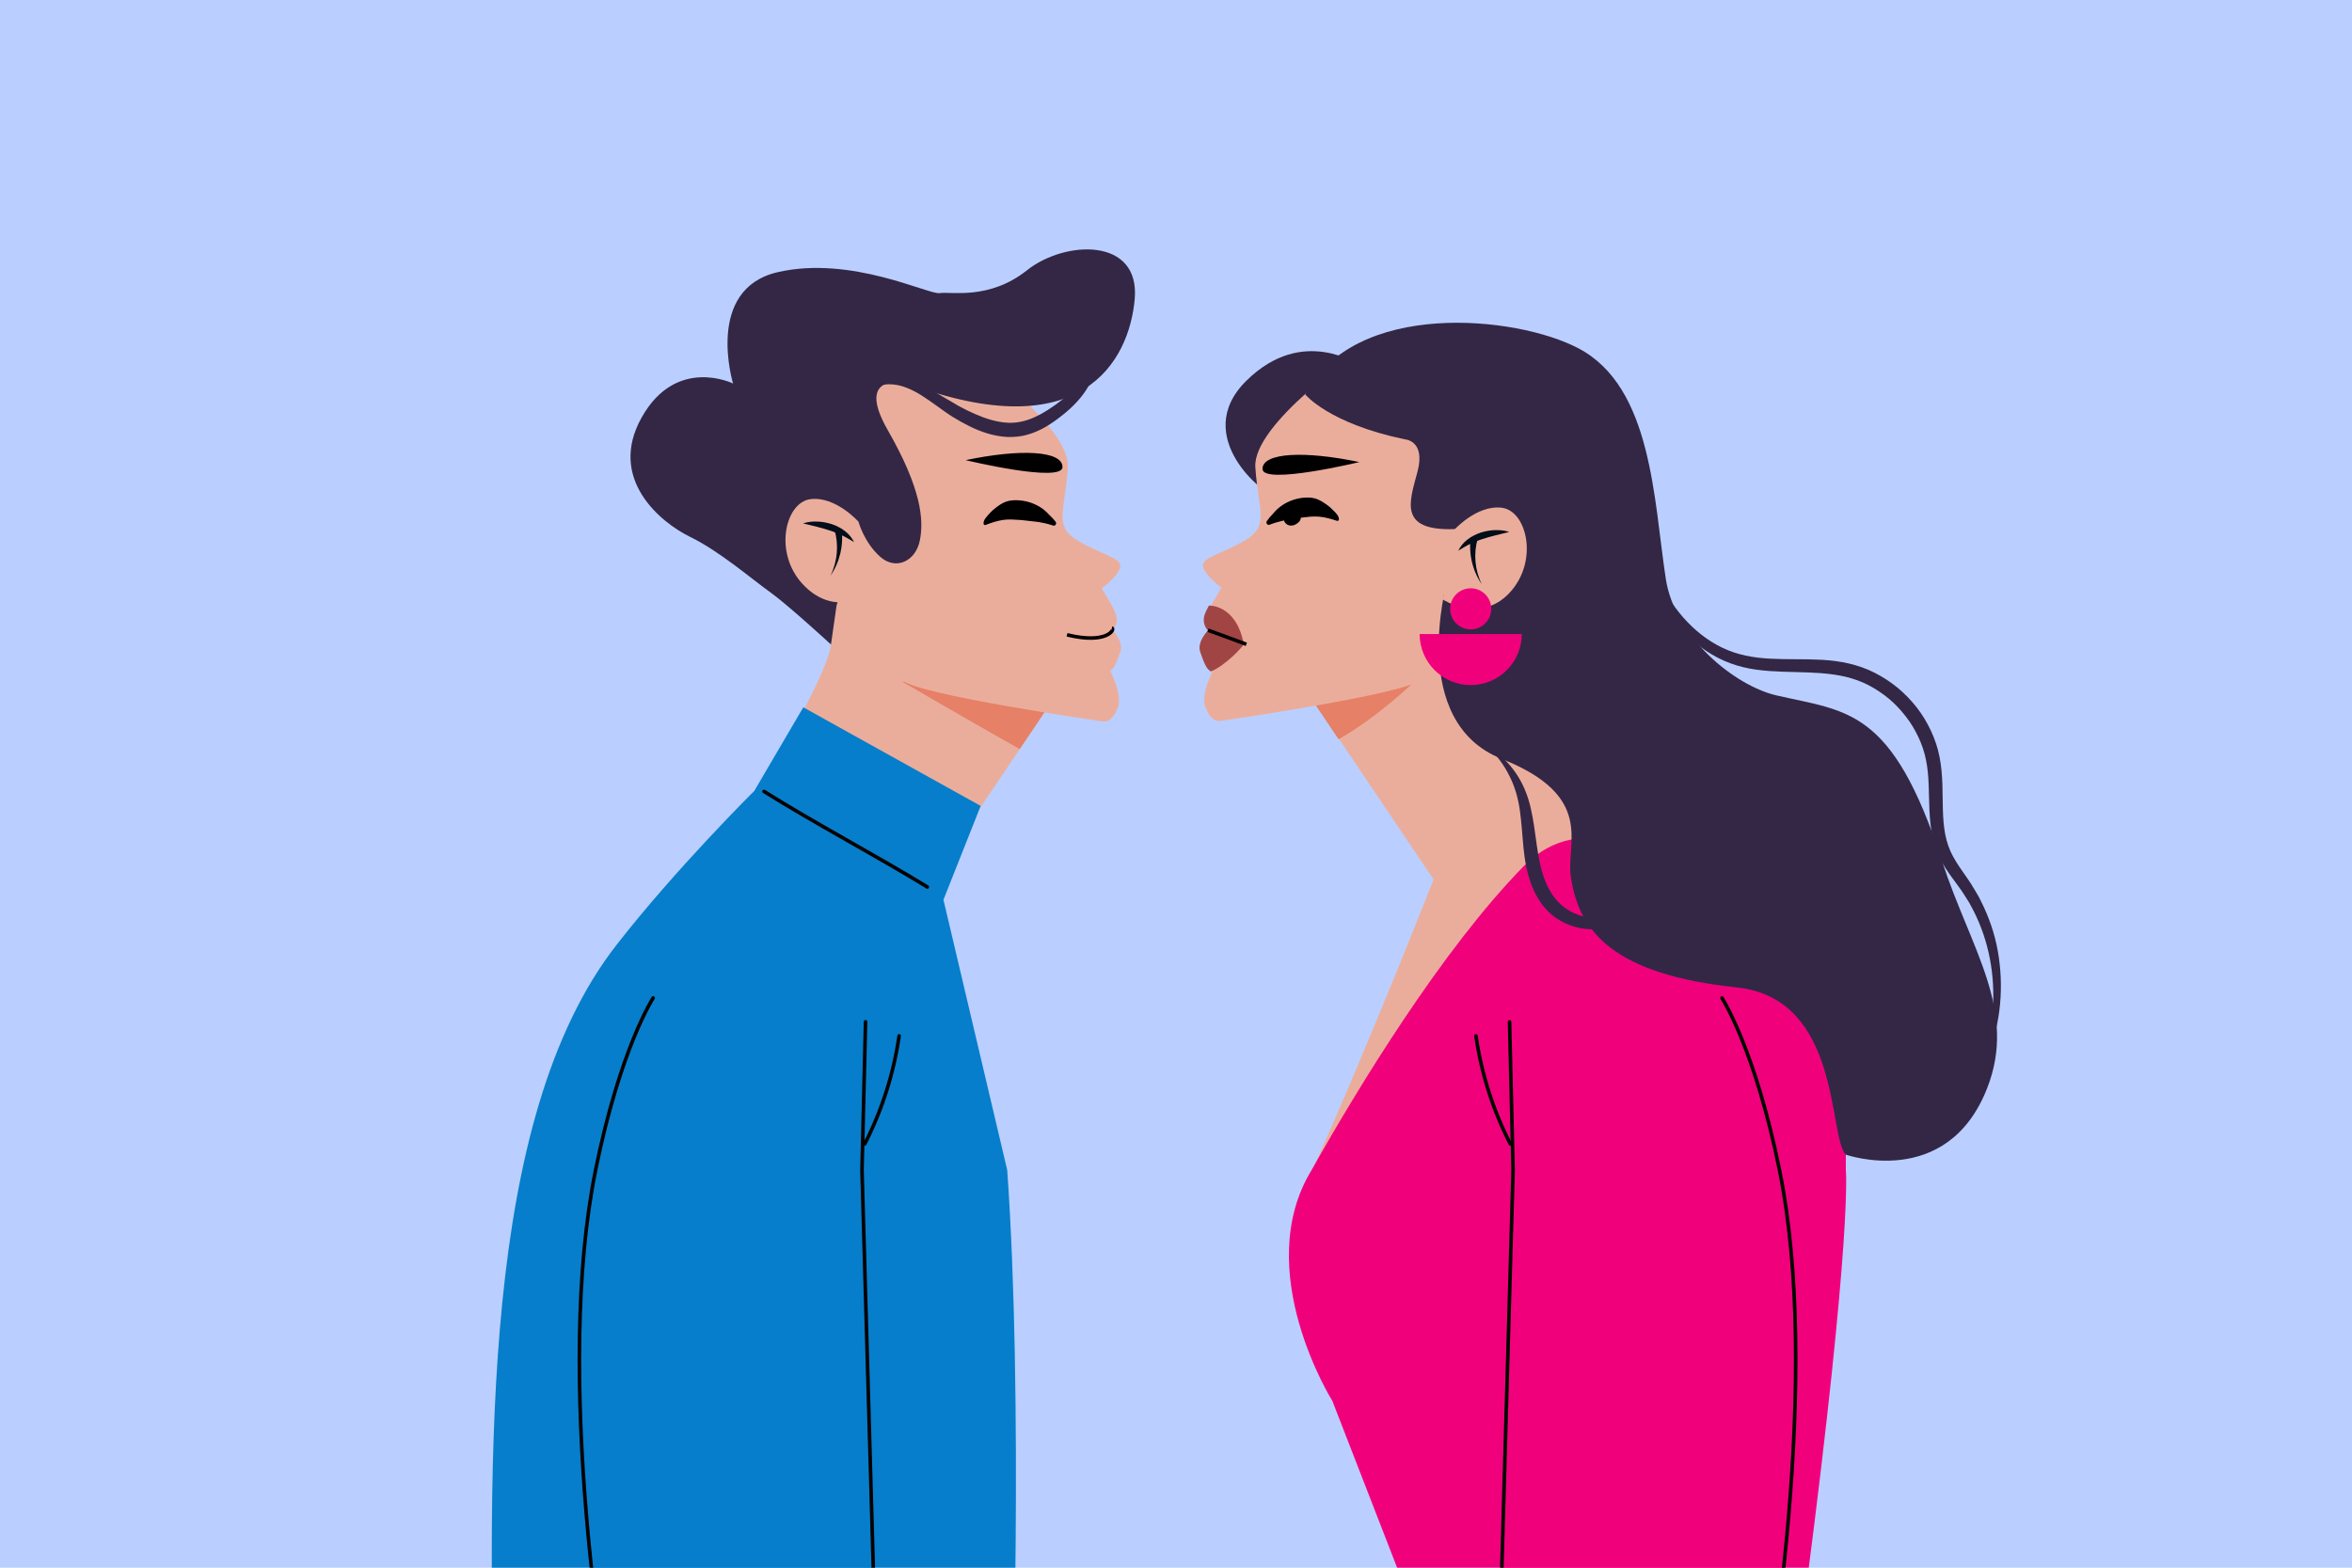 <?xml version="1.0" encoding="UTF-8"?> <svg xmlns="http://www.w3.org/2000/svg" width="660" height="440" viewBox="0 0 660 440" fill="none"><g clip-path="url(#clip0_302_3307)"><rect width="660" height="440" fill="#BACFFF"></rect><path d="M233.946 170.101L233.196 180.891C231.786 191.631 207.826 229.871 207.826 229.871L214.746 266.001L256.646 254.081L298.156 192.411L276.636 150.691C276.626 150.691 237.406 146.811 233.946 170.101Z" fill="#EBAD9B"></path><path d="M253.177 191.331C253.177 191.331 275.617 204.371 286.147 210.241L297.047 194.041L253.177 191.331Z" fill="#E68067"></path><path d="M245.616 163.051C245.616 163.051 247.796 172.631 248.366 179.351C248.946 186.081 249.426 186.851 253.166 190.881C256.916 194.921 308.806 202.411 309.666 202.511C310.526 202.611 312.356 202.221 313.706 198.571C315.056 194.921 311.496 188.191 311.496 188.191C312.456 188.091 313.416 185.791 314.396 182.901C315.376 180.021 312.226 176.881 312.226 176.881C312.736 176.371 313.766 174.831 313.246 172.801C312.736 170.771 309.146 165.101 309.146 165.101C309.146 165.101 313.246 162.281 314.266 159.461C315.286 156.641 309.396 155.871 302.476 151.771C295.556 147.671 298.886 143.311 299.656 131.271C300.426 119.231 270.696 98.731 269.676 98.471L250.846 97.961L232.266 111.931L226.146 147.401L245.616 163.051Z" fill="#EBAD9B"></path><path d="M299.419 178.171C310.779 180.969 313.025 176.478 311.995 176.288" stroke="black" stroke-miterlimit="10"></path><path d="M270.977 129.15C270.977 129.15 298.147 135.68 298.147 131.07C298.147 126.46 286.217 125.94 270.977 129.15Z" fill="black"></path><path d="M234.726 170.101L233.186 180.89C233.186 180.89 220.956 169.66 216.146 166.23C210.896 162.49 201.866 154.67 193.666 150.69C185.466 146.71 170.346 134.41 180.086 117.12C189.826 99.82 205.706 107.64 205.706 107.64C205.706 107.64 197.636 81.121 218.266 76.38C238.896 71.641 260.626 82.79 263.706 82.27C266.786 81.76 277.546 84.32 288.176 75.861C298.806 67.4 319.946 66.51 318.416 83.93C316.876 101.35 303.536 125.97 254.356 107.5C254.356 107.5 239.626 104.17 249.106 120.701C258.586 137.231 259.276 145.941 258.116 151.711C256.966 157.481 251.396 160.23 246.936 156.22C242.406 152.15 240.896 146.41 240.896 146.41L234.726 170.101Z" fill="#332745"></path><path d="M244.896 109.68C245.296 108.9 245.956 108.23 246.736 107.74C247.516 107.25 248.406 106.94 249.306 106.76C251.116 106.4 253.006 106.52 254.806 106.91C258.416 107.75 261.636 109.56 264.616 111.36C266.116 112.26 267.596 113.14 269.056 113.97C270.496 114.77 272.066 115.53 273.586 116.19C276.636 117.53 279.786 118.52 282.886 118.65C285.976 118.8 288.966 117.9 291.836 116.34C294.706 114.81 297.496 112.75 299.966 110.59C301.196 109.48 302.286 108.26 303.246 106.94C304.206 105.62 304.976 104.19 305.466 102.63C306.496 99.55 306.516 95.97 304.836 92.86C306.036 94.15 306.866 95.82 307.266 97.6C307.686 99.38 307.676 101.26 307.376 103.1C306.726 106.81 304.666 110.13 302.176 112.8C300.936 114.16 299.586 115.38 298.166 116.5C296.766 117.62 295.286 118.69 293.696 119.65C292.106 120.6 290.366 121.39 288.506 121.95C286.646 122.5 284.646 122.71 282.726 122.65C278.846 122.46 275.236 121.21 271.996 119.61C270.366 118.79 268.836 117.94 267.276 116.97C265.736 116.01 264.326 114.96 262.916 113.95C260.096 111.94 257.356 109.94 254.256 108.77C252.716 108.17 251.076 107.84 249.426 107.85C247.786 107.86 246.086 108.36 244.896 109.68Z" fill="#332745"></path><path d="M227.406 140.1C234.456 139.2 240.887 146.41 240.887 146.41L242.277 167.55C242.277 167.55 233.427 172.77 225.227 163.93C217.027 155.09 220.356 141 227.406 140.1Z" fill="#EBAD9B"></path><path d="M225.336 146.9C226.636 146.46 228.006 146.34 229.356 146.39C230.716 146.43 232.066 146.69 233.386 147.1C234.696 147.53 235.946 148.18 237.046 149.01C238.156 149.84 239.066 150.94 239.666 152.16C238.476 151.46 237.426 150.79 236.276 150.26C235.136 149.75 234.006 149.25 232.806 148.88C230.416 148.08 227.966 147.55 225.336 146.9Z" fill="#020E1A"></path><path d="M236.136 148.33C236.796 153.06 235.616 157.87 233.036 161.59C235.036 157.53 235.396 152.84 234.176 148.75L236.136 148.33Z" fill="#020E1A"></path><path d="M282.636 328.38L264.746 252.541L275.186 226.191L225.416 198.521L211.666 221.98C211.666 221.98 189.596 243.851 172.906 265.331C134.796 314.371 137.206 409.031 138.656 489.501L283.946 487.091C283.956 487.091 287.226 392.98 282.636 328.38Z" fill="#067ECB"></path><path d="M242.886 286.791L183.286 280.091C183.286 280.091 174.046 294.241 167.136 328.381C155.626 385.231 168.636 470.121 176.546 508.941H247.006L241.886 328.381L242.886 286.791Z" fill="#067ECB"></path><path d="M247.006 508.941L241.886 328.381L242.886 286.791" stroke="black" stroke-miterlimit="10" stroke-linecap="round" stroke-linejoin="round"></path><path d="M183.286 280.091C183.286 280.091 174.046 294.241 167.136 328.381C155.626 385.231 168.636 470.121 176.546 508.941" stroke="black" stroke-miterlimit="10" stroke-linecap="round" stroke-linejoin="round"></path><path d="M242.667 321.051C247.517 311.571 250.787 301.281 252.307 290.741" stroke="black" stroke-miterlimit="10" stroke-linecap="round" stroke-linejoin="round"></path><path d="M214.396 222.131C228.266 230.851 246.266 240.381 260.226 248.951" stroke="black" stroke-miterlimit="10" stroke-linecap="round" stroke-linejoin="round"></path><path d="M382.376 102.611C381.266 102.611 365.716 91.111 349.736 106.871C333.756 122.631 355.546 139.511 357.256 138.741C358.966 137.971 382.376 102.611 382.376 102.611Z" fill="#332745"></path><path d="M427.006 165.881C423.546 142.601 384.326 146.481 384.326 146.481L362.806 188.201L404.316 249.871L446.216 261.791L453.136 225.661C453.136 225.661 429.176 187.421 427.766 176.681" fill="#EBAD9B"></path><path d="M396.646 191.571C396.646 191.571 386.146 201.611 375.616 207.481L364.716 191.281L396.646 191.571Z" fill="#E68067"></path><path d="M371.196 328.381L439.606 234.761L403.906 242.691C403.906 242.691 383.946 293.871 367.056 331.071L371.196 328.381Z" fill="#EBAD9B"></path><path d="M517.966 328.381V304.931C514.596 298.371 461.576 208.301 427.406 243.281C404.736 266.491 381.326 304.791 368.056 328.381C350.876 356.521 373.866 393.171 373.866 393.171L394.366 445.971H506.806C519.846 345.341 517.966 328.381 517.966 328.381Z" fill="#F1007C"></path><path d="M382.246 98.311C381.226 98.571 351.496 119.071 352.266 131.111C353.036 143.151 356.366 147.511 349.446 151.611C342.526 155.711 336.636 156.481 337.656 159.301C338.686 162.121 342.786 164.941 342.786 164.941C342.786 164.941 339.196 170.611 338.686 172.641C338.176 174.671 339.196 176.211 339.706 176.721C339.706 176.721 336.556 179.861 337.536 182.741C338.516 185.621 339.476 187.931 340.436 188.031C340.436 188.031 336.876 194.761 338.226 198.411C339.576 202.061 341.396 202.451 342.266 202.351C343.126 202.251 395.026 194.761 398.766 190.721C402.516 186.681 402.996 185.921 403.566 179.191C404.146 172.461 406.316 162.891 406.316 162.891L411.316 146.751L419.646 111.771L401.066 97.801L382.246 98.311Z" fill="#EBAD9B"></path><path d="M381.446 129.691C381.446 129.691 354.276 136.221 354.276 131.611C354.276 127.001 366.206 126.481 381.446 129.691Z" fill="black"></path><path d="M337.926 172.881C338.096 172.201 338.616 171.111 339.226 169.971C339.236 169.971 346.896 169.541 349.016 180.781C349.086 181.151 343.926 186.861 339.546 188.571C339.636 188.381 339.696 188.271 339.696 188.271C338.736 188.171 337.776 185.871 336.796 182.981C335.816 180.091 338.966 176.961 338.966 176.961C338.446 176.451 337.416 174.911 337.926 172.881Z" fill="#A14544"></path><path d="M349.736 180.841C349.736 180.841 341.406 177.721 338.986 176.881" stroke="black" stroke-miterlimit="10"></path><path d="M544.956 241.681C552.936 266.281 566.236 283.571 557.586 305.511C546.336 334.081 517.966 324.071 517.966 324.071C512.966 319.031 516.806 280.271 487.396 277.141C453.126 273.491 443.006 261.781 440.776 245.911C439.446 236.501 447.716 223.461 421.326 212.961C394.926 202.451 406.056 163.261 406.056 163.261L410.276 148.071V148.391C391.916 149.741 395.476 141.091 397.776 132.341C400.086 123.601 394.226 123.311 394.226 123.311C372.796 118.841 366.266 110.701 366.266 110.701C379.966 84.111 425.376 88.481 443.006 97.801C463.606 108.701 464.046 140.201 467.436 162.421C469.956 178.931 486.886 192.461 498.396 195.151C518.356 199.791 530.956 198.511 544.956 241.681Z" fill="#332745"></path><path d="M417.506 209.521C420.546 211.311 423.186 213.851 425.256 216.821C427.336 219.791 428.756 223.291 429.546 226.811C431.176 233.871 431.136 240.921 433.506 246.991C434.646 250.001 436.396 252.701 438.816 254.561C440.026 255.491 441.406 256.261 442.886 256.771C444.366 257.271 445.926 257.591 447.496 257.661C450.656 257.801 453.806 256.781 456.756 255.081C459.736 253.441 462.526 251.241 465.556 249.451C463.066 251.941 460.686 254.491 457.836 256.721C456.396 257.811 454.816 258.781 453.086 259.531C451.356 260.271 449.436 260.671 447.526 260.781C443.686 260.991 439.796 259.831 436.576 257.611C433.316 255.331 431.106 251.911 429.776 248.421C428.436 244.901 427.826 241.261 427.486 237.721C427.166 234.181 426.946 230.741 426.486 227.391C425.996 224.051 425.126 220.831 423.576 217.811C422.096 214.771 420.006 212.001 417.506 209.521Z" fill="#332745"></path><path d="M459.176 133.291C459.816 142.931 461.136 152.651 464.936 161.421C466.796 165.791 469.296 169.861 472.406 173.381C475.516 176.891 479.216 179.861 483.376 181.831C487.526 183.831 492.096 184.641 496.816 184.871C501.536 185.131 506.386 184.911 511.356 185.191C513.846 185.341 516.356 185.651 518.856 186.231C521.346 186.831 523.816 187.671 526.106 188.851C528.396 190.021 530.556 191.441 532.536 193.061C534.506 194.701 536.286 196.561 537.876 198.581C539.466 200.601 540.776 202.821 541.866 205.151C542.946 207.481 543.786 209.941 544.266 212.481C545.276 217.561 545.046 222.541 545.196 227.271C545.266 229.641 545.426 231.961 545.856 234.191C546.296 236.421 547.006 238.511 548.106 240.491C549.196 242.481 550.586 244.401 551.986 246.411C552.676 247.411 553.386 248.451 553.996 249.541C554.606 250.631 555.326 251.661 555.826 252.811C558.086 257.261 559.736 262.021 560.606 266.911C561.476 271.801 561.696 276.781 561.256 281.691C560.346 291.491 556.816 301.071 550.746 308.671C556.076 300.561 558.946 291.061 559.296 281.561C559.696 272.071 557.616 262.481 553.076 254.271C552.576 253.211 551.866 252.271 551.266 251.271C550.666 250.271 549.976 249.321 549.256 248.361C547.836 246.431 546.336 244.441 545.056 242.211C543.756 239.981 542.826 237.441 542.296 234.931C541.766 232.411 541.546 229.891 541.426 227.421C541.196 222.491 541.386 217.701 540.446 213.251C540.016 211.031 539.266 208.871 538.296 206.821C537.326 204.771 536.146 202.801 534.736 201.021C533.336 199.221 531.766 197.561 530.026 196.091C528.266 194.641 526.366 193.371 524.356 192.321C522.346 191.261 520.196 190.521 517.986 189.971C515.766 189.431 513.466 189.141 511.116 188.941C506.416 188.571 501.566 188.691 496.616 188.341C494.146 188.161 491.636 187.861 489.166 187.261C486.696 186.661 484.276 185.771 482.016 184.601C477.496 182.261 473.566 178.941 470.436 175.051C467.296 171.161 464.856 166.761 463.136 162.131C459.706 152.841 458.936 142.951 459.176 133.291Z" fill="#332745"></path><path d="M421.447 142.511C414.397 141.611 407.966 148.821 407.966 148.821L404.896 168.271C404.896 168.271 415.437 175.181 423.637 166.341C431.827 157.501 428.497 143.411 421.447 142.511Z" fill="#EBAD9B"></path><path d="M423.527 149.302C420.897 149.962 418.437 150.482 416.067 151.272C414.867 151.632 413.737 152.132 412.597 152.652C411.447 153.182 410.397 153.852 409.207 154.552C409.807 153.332 410.717 152.232 411.827 151.402C412.927 150.562 414.177 149.922 415.487 149.492C416.797 149.082 418.147 148.822 419.517 148.782C420.857 148.742 422.227 148.862 423.527 149.302Z" fill="#020E1A"></path><path d="M414.677 151.161C413.467 155.251 413.817 159.941 415.817 164.001C413.237 160.281 412.057 155.481 412.717 150.741L414.677 151.161Z" fill="#020E1A"></path><path d="M418.466 170.881C418.466 174.061 415.887 176.651 412.697 176.651C409.517 176.651 406.927 174.071 406.927 170.881C406.927 167.701 409.507 165.111 412.697 165.111C415.877 165.111 418.466 167.691 418.466 170.881Z" fill="#F1007C"></path><path d="M398.366 177.951C398.366 185.871 404.786 192.281 412.696 192.281C420.616 192.281 427.026 185.861 427.026 177.951H398.366Z" fill="#F1007C"></path><path d="M423.597 286.791L483.197 280.091C483.197 280.091 492.437 294.241 499.347 328.381C510.857 385.231 497.847 470.121 489.937 508.941H419.477L424.597 328.381L423.597 286.791Z" fill="#F1007C"></path><path d="M419.477 508.941L424.597 328.381L423.597 286.791" stroke="black" stroke-miterlimit="10" stroke-linecap="round" stroke-linejoin="round"></path><path d="M483.197 280.091C483.197 280.091 492.437 294.241 499.347 328.381C510.857 385.231 497.847 470.121 489.937 508.941" stroke="black" stroke-miterlimit="10" stroke-linecap="round" stroke-linejoin="round"></path><path d="M423.806 321.051C418.956 311.571 415.687 301.281 414.167 290.741" stroke="black" stroke-miterlimit="10" stroke-linecap="round" stroke-linejoin="round"></path><path d="M355.498 146.246C355.976 145.541 356.533 144.887 357.136 144.281C357.933 143.306 358.823 142.438 359.916 141.733C361.561 140.67 363.426 139.983 365.375 139.742C366.409 139.613 367.525 139.589 368.551 139.787C369.64 139.993 370.594 140.522 371.509 141.11C372.444 141.711 373.326 142.401 374.098 143.206C374.777 143.903 375.775 144.777 375.721 145.831C375.708 146.116 375.383 146.257 375.149 146.175C373.528 145.64 371.888 145.165 370.178 145.011C368.52 144.864 366.86 145.087 365.203 145.279C365.15 145.283 365.095 145.297 365.041 145.302C365.009 145.743 364.821 146.155 364.507 146.478C364.155 146.838 363.703 147.155 363.225 147.341C362.669 147.549 362.027 147.599 361.472 147.362C360.958 147.141 360.541 146.73 360.339 146.207C360.324 146.162 360.318 146.119 360.302 146.075C358.94 146.377 357.602 146.745 356.298 147.266C355.672 147.529 355.124 146.795 355.498 146.246Z" fill="black"></path><path d="M296.219 146.443C295.707 145.761 295.12 145.135 294.487 144.56C293.644 143.625 292.712 142.802 291.586 142.15C289.891 141.169 287.994 140.575 286.036 140.429C284.997 140.351 283.881 140.381 282.866 140.63C281.788 140.889 280.861 141.464 279.976 142.096C279.072 142.742 278.225 143.474 277.493 144.315C276.848 145.045 275.895 145.967 276 147.017C276.027 147.301 276.358 147.426 276.588 147.333C278.182 146.718 279.796 146.165 281.496 145.927C283.145 145.699 284.372 145.817 286.036 145.927C286.641 145.966 286.588 145.964 286.641 145.966L291.412 146.506C292.788 146.741 294.143 147.043 295.471 147.5C296.109 147.733 296.62 146.972 296.219 146.443Z" fill="black"></path></g><defs><clipPath id="clip0_302_3307"><rect width="660" height="440" fill="white"></rect></clipPath></defs></svg> 